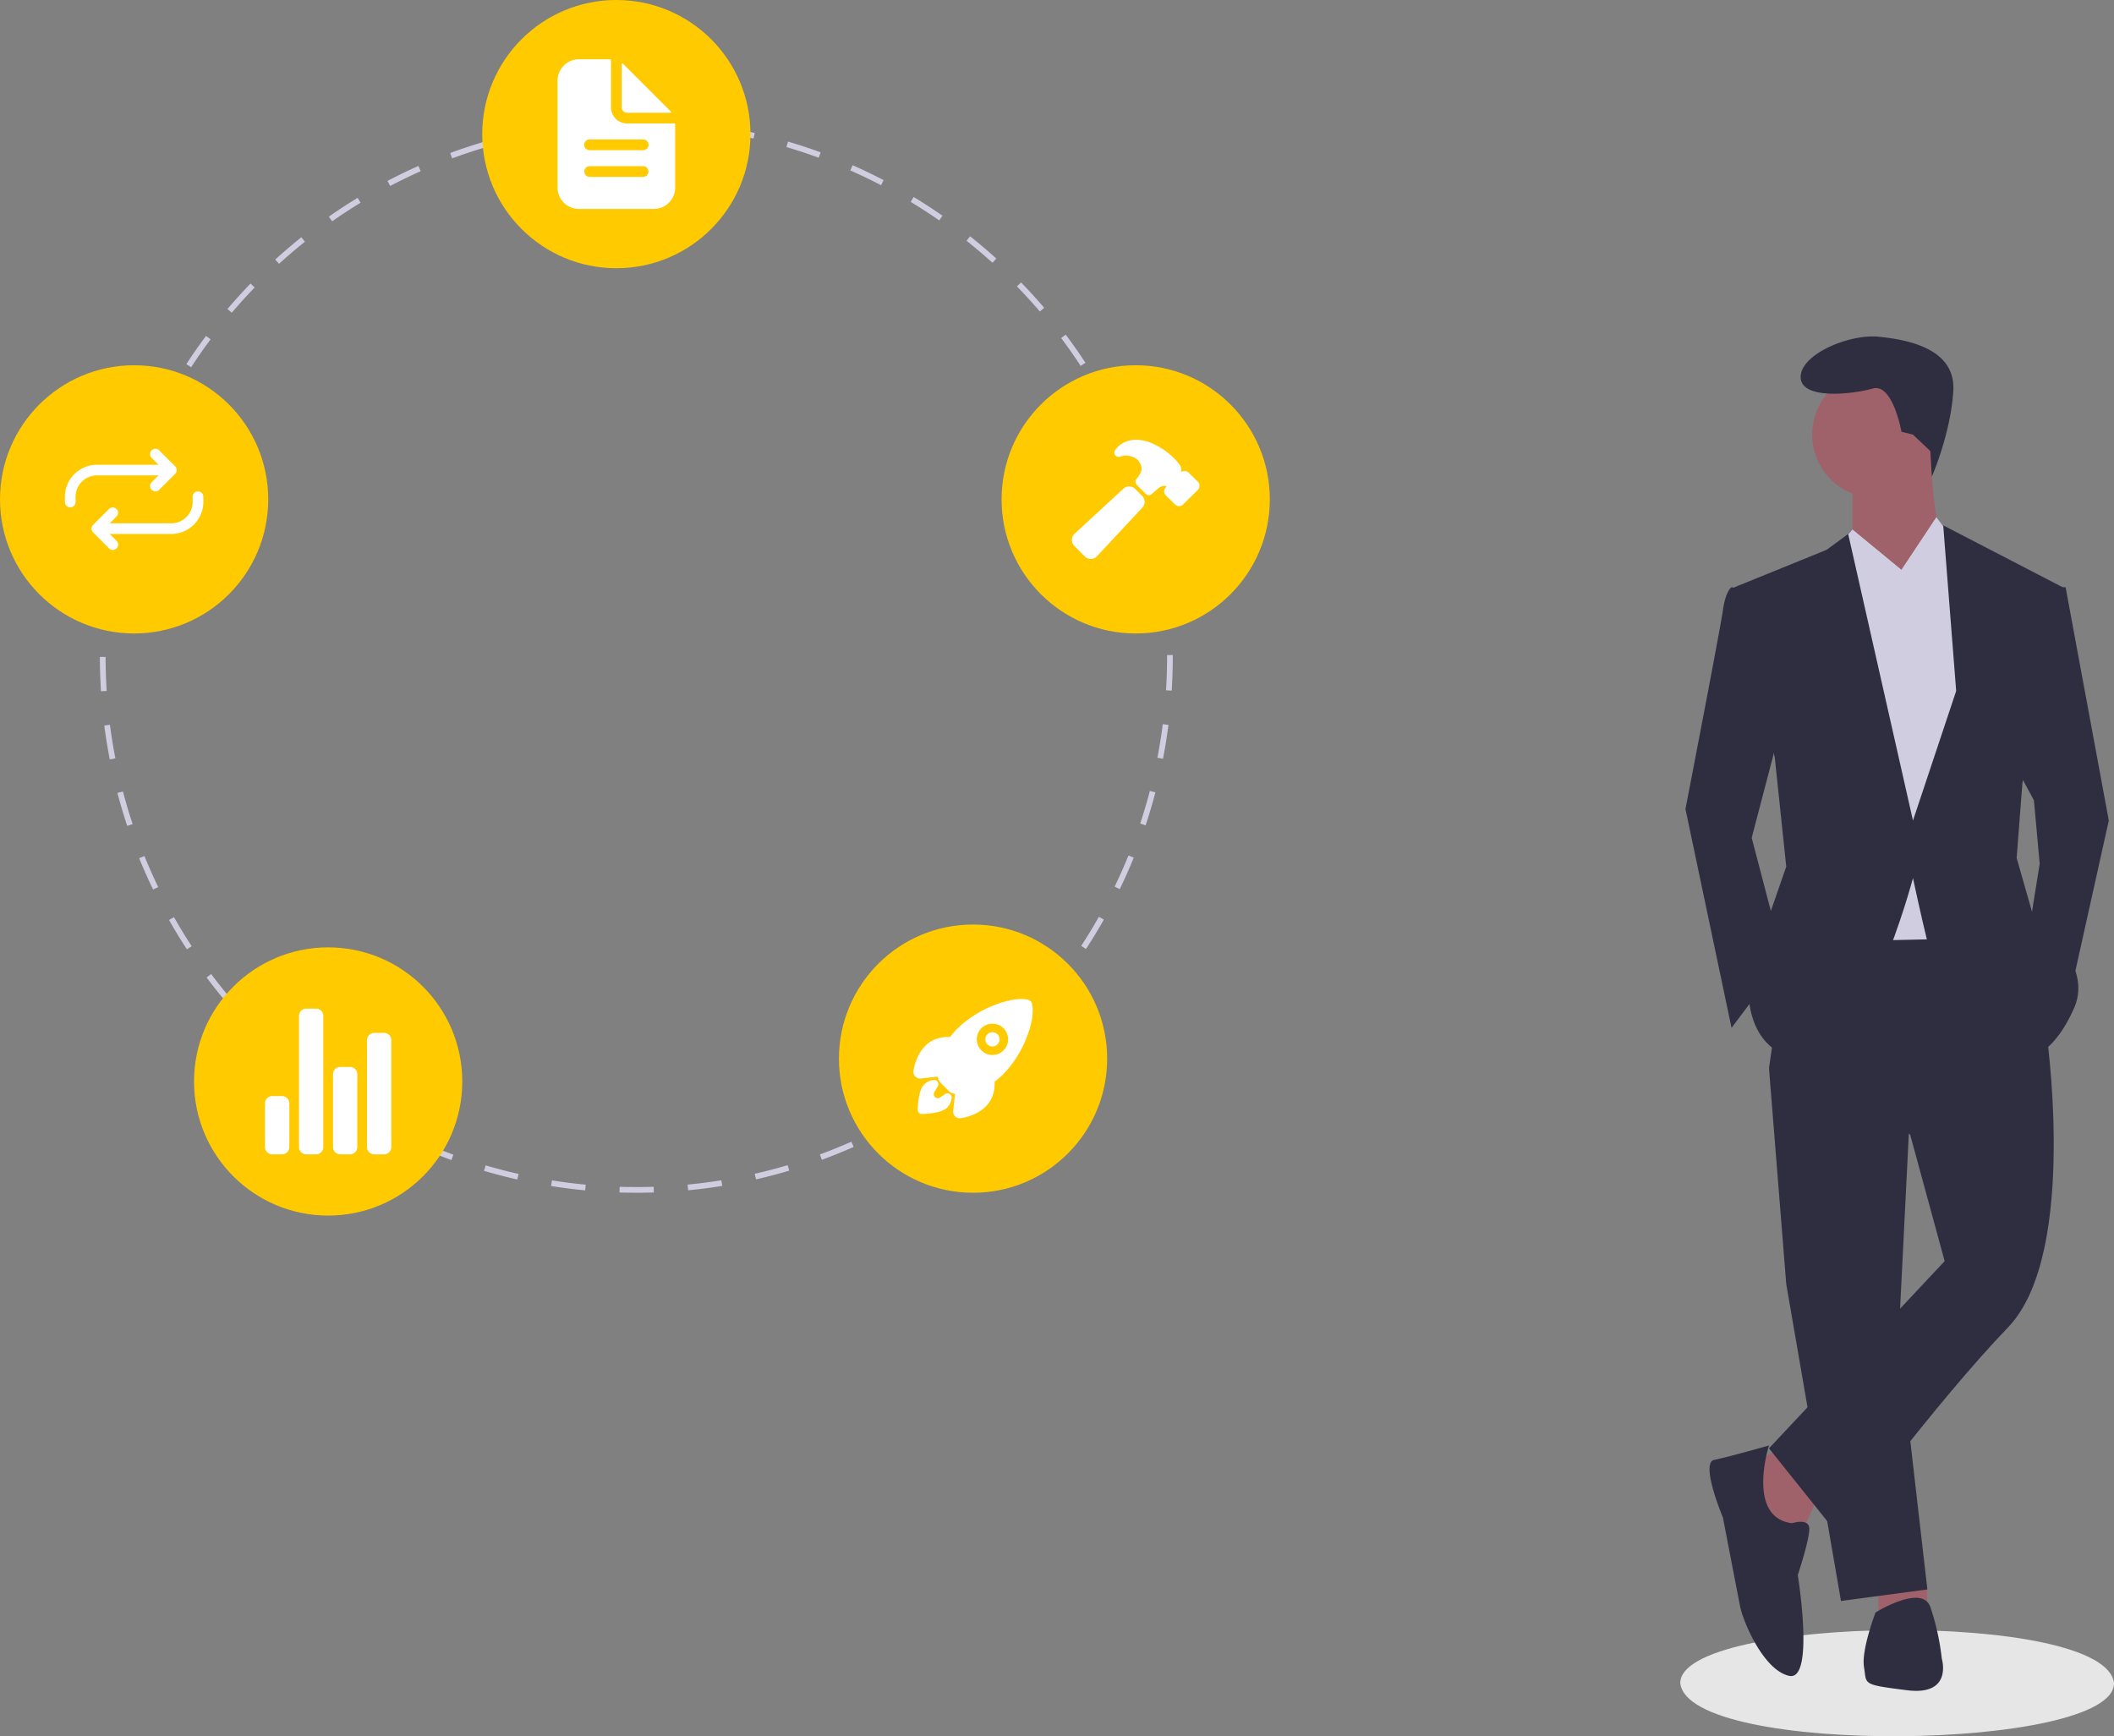 <svg xmlns="http://www.w3.org/2000/svg" data-name="Layer 1" width="740.84" height="608.466"><rect width="100%" height="100%" fill="#808080" stroke="none"/><path d="M740.84 589.863c.226 23.705-149.154 25.878-152 .001-.226-23.704 149.155-25.876 152-.001Z" fill="#e6e6e6"/><path fill="#9f616a" d="m623.966 507.569-11.102 6.055 7.065 23.213 11.101 1.009 6.056-13.12-13.12-17.157zM658.28 553.994v11.101l17.157-1.009-.239-9.143-16.918-.949z"/><path fill="#2f2e41" d="m619.929 374.348 6.055 75.694 19.176 111.016 30.277-4.037-10.092-87.804 4.037-80.739-49.453-14.13z"/><path d="m700.668 317.831-72.665 1.01-8.074 55.508 49.453 23.212 12.11 44.407-61.563 65.6 24.222 30.278s34.314-46.425 59.545-72.665 13.12-105.971 13.12-105.971Z" fill="#2f2e41"/><circle cx="657.271" cy="152.315" r="22.203" fill="#9f616a"/><path d="M649.197 167.454v22.203l15.139 24.222s23.212-17.157 18.166-21.194-6.056-35.324-6.056-35.324Z" fill="#9f616a"/><path fill="#d0cde1" d="m649.197 185.62-15.139 18.166 6.056 126.155 47.434-1.009 8.074-110.007-10.092-28.259-6.923-9.419-12.253 18.502-17.157-14.129z"/><path d="m624.975 251.22-11.102 42.39 11.102 42.387-18.166 24.222-16.148-76.702s12.11-62.573 13.12-69.638 3.028-8.074 3.028-8.074l8.074 1.01ZM705.714 267.368l7.065 13.121 2.019 22.203-4.037 25.231 14.129 23.213 14.129-63.583-15.138-81.749h-6.056l-12.111 61.564zM619.929 506.56s-14.13 4.037-19.176 5.046 3.028 20.185 3.028 20.185 5.046 26.24 6.055 31.286 8.074 22.204 17.157 24.222 3.028-35.323 3.028-35.323 4.037-12.111 4.037-16.148-6.055-2.019-6.055-2.019c-16.148-2.018-8.074-27.25-8.074-27.25ZM653.234 584.271c1.01 6.056-1.01 6.056 15.139 8.074s12.11-11.101 12.11-11.101a84.8 84.8 0 0 0-4.036-18.167c-3.028-8.074-19.176 2.019-19.176 2.019s-5.046 13.12-4.037 19.175ZM676.473 158.066l.526 8.976s6.512-14.727 7.521-29.866-16.148-18.166-26.24-19.175-27.25 6.055-27.25 14.129 18.167 6.055 25.232 4.037 10.092 15.139 10.092 15.139l4.037 1.009Z" fill="#2f2e41"/><path fill="#d0cde1" d="m643.24 192.767 5.957-7.147 17.157 14.129-17.157 12.111-5.957-19.093z"/><path fill="#d0cde1" d="m685.53 190.666-7.065-9.083-12.111 18.166 15.139 11.102 4.037-20.185z"/><path d="m621.947 265.35 4.037 38.352-8.074 23.212-5.046 22.204s0 21.194 20.185 22.203 37.342-63.582 37.342-63.582 3.028 14.129 5.046 22.203 36.333 40.37 36.333 40.37 8.074-1.01 15.139-17.157-14.13-31.287-14.13-31.287l-6.055-21.194 2.018-26.24 14.13-68.63-41.884-21.698 4.542 58.032-15.139 45.416-22.708-100.42-7.57 5.55-32.295 13.12Z" fill="#2f2e41"/><path d="M223.084 418c-1.995-.016-4.014-.03-5.996-.09l.061-2c1.962.06 3.969.088 5.936.09 1.976 0 3.99-.032 5.987-.097l.065 1.998c-2.02.066-4.055.099-6.053.099Zm-18.019-.845a189.714 189.714 0 0 1-11.95-1.517l.315-1.975a187.84 187.84 0 0 0 11.824 1.502Zm36.093-.021-.19-1.99a186.55 186.55 0 0 0 11.821-1.517l.318 1.975c-3.948.635-7.969 1.15-11.95 1.532Zm-59.873-3.779a188 188 0 0 1-11.658-3.04l.567-1.919a185.442 185.442 0 0 0 11.534 3.008Zm83.649-.05-.445-1.949a185.893 185.893 0 0 0 11.53-3.022l.57 1.918a187.696 187.696 0 0 1-11.655 3.054Zm-106.745-6.776a187.717 187.717 0 0 1-11.187-4.523l.81-1.828a186.45 186.45 0 0 0 11.066 4.474Zm129.833-.078-.692-1.877a184.857 184.857 0 0 0 11.028-4.472l.811 1.828a186.906 186.906 0 0 1-11.148 4.521Zm-151.888-9.68a189.472 189.472 0 0 1-10.506-5.92l1.037-1.71c3.395 2.06 6.892 4.029 10.395 5.857Zm173.873-.073-.926-1.772a186.132 186.132 0 0 0 10.37-5.855l1.038 1.71c-3.423 2.08-6.949 4.07-10.482 5.917Zm-194.482-12.427a189.842 189.842 0 0 1-9.659-7.21l1.247-1.565a187.276 187.276 0 0 0 9.557 7.135Zm215.05-.07-1.146-1.64a187.18 187.18 0 0 0 9.544-7.134l1.248 1.562a189.584 189.584 0 0 1-9.646 7.211ZM96.688 369.246a190.287 190.287 0 0 1-8.66-8.378l1.436-1.392a188.586 188.586 0 0 0 8.569 8.29Zm252.702-.07-1.346-1.48a187.835 187.835 0 0 0 8.563-8.293l1.436 1.39a189.808 189.808 0 0 1-8.653 8.384ZM79.92 351.96a191.057 191.057 0 0 1-7.52-9.407l1.6-1.2a188.16 188.16 0 0 0 7.442 9.308Zm286.228-.083-1.521-1.297a187.96 187.96 0 0 0 7.441-9.318l1.602 1.197a189.4 189.4 0 0 1-7.522 9.418ZM65.495 332.685a189.79 189.79 0 0 1-6.259-10.285l1.742-.984a187.085 187.085 0 0 0 6.191 10.175Zm315.082-.109-1.676-1.092a187.314 187.314 0 0 0 6.194-10.195l1.742.982a188.565 188.565 0 0 1-6.26 10.305ZM53.651 311.738c-1.74-3.6-3.384-7.299-4.886-10.996l1.853-.752a186.045 186.045 0 0 0 4.834 10.877Zm338.773-.156-1.8-.87a185.476 185.476 0 0 0 4.835-10.91l1.854.75a186.376 186.376 0 0 1-4.89 11.03ZM44.59 289.44a186.911 186.911 0 0 1-3.435-11.55l1.934-.507a184.567 184.567 0 0 0 3.399 11.425Zm356.89-.211-1.899-.63a185.542 185.542 0 0 0 3.385-11.43l1.935.507a187.772 187.772 0 0 1-3.422 11.553ZM38.471 266.147a188.5 188.5 0 0 1-1.922-11.893l1.983-.256a186.592 186.592 0 0 0 1.902 11.766Zm369.098-.22-1.963-.38c.75-3.88 1.386-7.84 1.887-11.769l1.985.254c-.507 3.97-1.15 7.973-1.909 11.895ZM35.394 242.264A191.767 191.767 0 0 1 35 230.22l2-.002c.005 3.963.136 7.971.39 11.916Zm375.227-.224-1.996-.127c.249-3.94.375-7.95.375-11.913l-.001-.438h2l.001.431c0 4.013-.128 8.064-.379 12.047Zm-373.26-23.735-1.995-.123c.248-3.994.627-8.03 1.128-11.994l1.984.25a188.011 188.011 0 0 0-1.116 11.867Zm371.237-.657c-.26-3.953-.65-7.944-1.159-11.862l1.983-.258c.515 3.96.91 7.993 1.172 11.99ZM40.35 194.668l-1.964-.378a187.628 187.628 0 0 1 2.655-11.751l1.936.503a185.727 185.727 0 0 0-2.627 11.626Zm365.171-.645a186.499 186.499 0 0 0-2.668-11.617l1.934-.51a188.285 188.285 0 0 1 2.697 11.742ZM46.35 171.609l-1.9-.627c1.256-3.8 2.653-7.612 4.154-11.33l1.855.749a185.151 185.151 0 0 0-4.11 11.208Zm353.094-.623a186.328 186.328 0 0 0-4.142-11.177l1.851-.755a187.523 187.523 0 0 1 4.188 11.297Zm-344.16-21.503-1.804-.867a188.562 188.562 0 0 1 5.576-10.696l1.743.982a185.995 185.995 0 0 0-5.516 10.58Zm335.171-.546a186.181 186.181 0 0 0-5.538-10.542l1.74-.986a187.442 187.442 0 0 1 5.597 10.656ZM66.98 128.698l-1.676-1.09a189.267 189.267 0 0 1 6.894-9.89l1.604 1.195a187.053 187.053 0 0 0-6.822 9.785Zm311.733-.47a186.615 186.615 0 0 0-6.843-9.754l1.6-1.2a189.05 189.05 0 0 1 6.917 9.858Zm-297.48-18.642-1.524-1.294a189.488 189.488 0 0 1 8.094-8.928l1.438 1.39a188.055 188.055 0 0 0-8.009 8.832Zm283.184-.412a188.493 188.493 0 0 0-8.032-8.807l1.433-1.394a189.663 189.663 0 0 1 8.119 8.902ZM97.794 92.45l-1.346-1.478a189.236 189.236 0 0 1 9.16-7.824l1.25 1.562a187.307 187.307 0 0 0-9.064 7.74Zm250.012-.363a188.02 188.02 0 0 0-9.09-7.717l1.246-1.565a189.965 189.965 0 0 1 9.185 7.8ZM116.393 77.563l-1.147-1.638a188.582 188.582 0 0 1 10.077-6.59l1.04 1.707a187.152 187.152 0 0 0-9.97 6.521Zm212.758-.318a187.6 187.6 0 0 0-10.003-6.5l1.036-1.71a189.006 189.006 0 0 1 10.11 6.568Zm-192.424-12.07-.929-1.771c3.536-1.855 7.18-3.62 10.831-5.245l.814 1.827a186.127 186.127 0 0 0-10.716 5.19Zm172.02-.274a185.88 185.88 0 0 0-10.758-5.166l.808-1.83a188.138 188.138 0 0 1 10.874 5.221ZM158.466 55.5l-.695-1.876a187.48 187.48 0 0 1 11.43-3.813l.57 1.917c-3.792 1.13-7.596 2.4-11.305 3.772Zm128.451-.227a185.463 185.463 0 0 0-11.32-3.732l.565-1.919a187.359 187.359 0 0 1 11.443 3.773Zm-105.62-6.58-.445-1.95c3.89-.891 7.869-1.668 11.823-2.31l.32 1.975a186.065 186.065 0 0 0-11.697 2.285Zm82.764-.146a185.871 185.871 0 0 0-11.707-2.244l.314-1.975c3.953.627 7.934 1.39 11.832 2.268Zm-59.245-3.67-.193-1.99a190.72 190.72 0 0 1 12.02-.782l.066 1.999c-3.963.132-7.964.392-11.893.773Zm35.713-.062a188.702 188.702 0 0 0-11.896-.731l.06-2c4 .12 8.045.368 12.022.74Z" fill="#d0cde1"/><circle cx="216" cy="47" r="47" fill="#ffca00"/><circle cx="398" cy="175" r="47" fill="#ffca00"/><circle cx="341" cy="371" r="47" fill="#ffca00"/><circle cx="115" cy="379" r="47" fill="#ffca00"/><circle cx="47" cy="175" r="47" fill="#ffca00"/><path d="M236.141 43.253h-16.394a5.62 5.62 0 0 1-5.62-5.62V21.237a.468.468 0 0 0-.469-.468h-10.773a7.494 7.494 0 0 0-7.494 7.494v37.472a7.494 7.494 0 0 0 7.494 7.494h26.23a7.494 7.494 0 0 0 7.494-7.494V43.72a.468.468 0 0 0-.468-.468Zm-10.773 18.736h-18.736a1.874 1.874 0 1 1 0-3.748h18.736a1.874 1.874 0 0 1 0 3.748Zm0-9.368h-18.736a1.874 1.874 0 1 1 0-3.747h18.736a1.874 1.874 0 1 1 0 3.747Z" fill="#fff"/><path d="m235.113 39.106-16.84-16.84a.234.234 0 0 0-.4.165v15.201a1.874 1.874 0 0 0 1.874 1.874h15.2a.234.234 0 0 0 .166-.4ZM347.798 361.741a2.49 2.49 0 1 0 1.762.73 2.49 2.49 0 0 0-1.762-.73Z" fill="#fff"/><path d="M361.665 351.78v-.008a1.904 1.904 0 0 0-1.412-1.427c-2.781-.679-7.156.044-12.004 1.986a38.607 38.607 0 0 0-12.56 7.953 29.929 29.929 0 0 0-2.757 3.157 12.232 12.232 0 0 0-5.466.878c-5.389 2.371-6.928 8.44-7.338 10.932a2.333 2.333 0 0 0 2.538 2.706h.012l6.003-.655c.007.077.015.147.022.21a3.207 3.207 0 0 0 .924 1.935l2.93 2.93a3.198 3.198 0 0 0 1.932.926l.2.021-.653 5.995v.012a2.333 2.333 0 0 0 2.081 2.561q.108.011.216.012a2.357 2.357 0 0 0 .387-.031c2.506-.404 8.572-1.924 10.937-7.341a12.342 12.342 0 0 0 .882-5.445 29.378 29.378 0 0 0 3.168-2.757 38.33 38.33 0 0 0 7.962-12.461c1.93-4.793 2.658-9.2 1.996-12.088Zm-9.991 16.321a5.485 5.485 0 1 1-.004-7.756l.004.004a5.44 5.44 0 0 1 .058 7.694Z" fill="#fff"/><path d="M332.22 383.173a1.493 1.493 0 0 0-1.026.25c-.596.407-1.196.81-1.8 1.203a1.392 1.392 0 0 1-1.96-1.866l1.134-1.96a1.493 1.493 0 0 0-1.415-2.325 5.716 5.716 0 0 0-3.325 1.63c-.342.342-1.38 1.382-1.94 5.343a33.401 33.401 0 0 0-.3 3.432 1.493 1.493 0 0 0 1.455 1.53l.038.001h.038a33.585 33.585 0 0 0 3.434-.298c3.963-.56 5.003-1.6 5.345-1.942a5.645 5.645 0 0 0 1.622-3.335 1.493 1.493 0 0 0-1.3-1.663ZM98.825 404.54h-3.406a2.554 2.554 0 0 1-2.554-2.554v-15.324a2.554 2.554 0 0 1 2.554-2.554h3.406a2.554 2.554 0 0 1 2.554 2.554v15.324a2.554 2.554 0 0 1-2.554 2.554ZM122.662 404.54h-3.405a2.554 2.554 0 0 1-2.554-2.554v-25.54a2.554 2.554 0 0 1 2.554-2.554h3.405a2.554 2.554 0 0 1 2.554 2.554v25.54a2.554 2.554 0 0 1-2.554 2.554ZM134.58 404.54h-3.405a2.554 2.554 0 0 1-2.554-2.554v-37.459a2.554 2.554 0 0 1 2.554-2.554h3.406a2.554 2.554 0 0 1 2.554 2.554v37.459a2.554 2.554 0 0 1-2.554 2.554ZM110.743 404.54h-3.405a2.554 2.554 0 0 1-2.554-2.554v-45.972a2.554 2.554 0 0 1 2.554-2.554h3.405a2.554 2.554 0 0 1 2.554 2.554v45.972a2.554 2.554 0 0 1-2.554 2.554ZM400.252 173.77l-2.433-2.435a2.982 2.982 0 0 0-4.206-.01l-16.915 15.61a3.159 3.159 0 0 0-1.058 2.148 2.992 2.992 0 0 0 .858 2.23l3.634 3.675.007.006a3.009 3.009 0 0 0 2.114.878h.11a3.129 3.129 0 0 0 2.16-1.04l15.718-16.838a2.982 2.982 0 0 0 .018-4.217ZM419.804 168.85l-.029-.029-3.193-3.16a2 2 0 0 0-1.424-.584 2.04 2.04 0 0 0-1.191.386c0-.04.005-.08.008-.114a3.406 3.406 0 0 0-.485-2.35 24.039 24.039 0 0 0-2.31-2.678l-.008-.007a25.222 25.222 0 0 0-8.08-5.212 13.003 13.003 0 0 0-4.946-.974 9.426 9.426 0 0 0-6.034 2.113 11.174 11.174 0 0 0-1.321 1.511 1.49 1.49 0 0 0 1.738 2.268 6.936 6.936 0 0 1 .8-.245 5.913 5.913 0 0 1 1.718-.107 7.228 7.228 0 0 1 3.326 1.22 4.79 4.79 0 0 1 1.701 3.829 9.939 9.939 0 0 1-1.863 3.213 1.49 1.49 0 0 0 .135 1.956l3.206 3.207a1.49 1.49 0 0 0 2.05.057c.907-.81 2.288-2.03 2.77-2.33a3.47 3.47 0 0 1 1.37-.54 1.787 1.787 0 0 1 1.052.222.116.116 0 0 1-.029.089l-.17.16-.027.027a2.005 2.005 0 0 0-.006 2.836l.01.01 3.193 3.16a1.999 1.999 0 0 0 1.423.582 2.022 2.022 0 0 0 1.419-.578l5.171-5.108c.018-.018.036-.036.052-.055a2.038 2.038 0 0 0-.026-2.775ZM54.462 172.202a1.866 1.866 0 0 1-1.319-3.185l4.278-4.278-4.278-4.277a1.866 1.866 0 0 1 2.639-2.639l5.596 5.597a1.865 1.865 0 0 1 0 2.638l-5.596 5.597a1.86 1.86 0 0 1-1.32.547Z" fill="#fff"/><path d="M24.613 177.798a1.866 1.866 0 0 1-1.866-1.865v-1.866a11.25 11.25 0 0 1 11.188-11.193h24.259a1.866 1.866 0 1 1 0 3.73H33.94a7.507 7.507 0 0 0-7.462 7.469v1.86a1.866 1.866 0 0 1-1.866 1.865ZM39.538 192.723a1.86 1.86 0 0 1-1.32-.546l-5.596-5.597a1.865 1.865 0 0 1 0-2.638l5.597-5.597a1.866 1.866 0 0 1 2.638 2.638l-4.278 4.278 4.278 4.277a1.866 1.866 0 0 1-1.32 3.185Z" fill="#fff"/><path d="M35.806 187.126a1.866 1.866 0 0 1 0-3.73H60.06a7.507 7.507 0 0 0 7.462-7.469v-1.86a1.866 1.866 0 0 1 3.732 0v1.866a11.25 11.25 0 0 1-11.188 11.193Z" fill="#fff"/></svg>